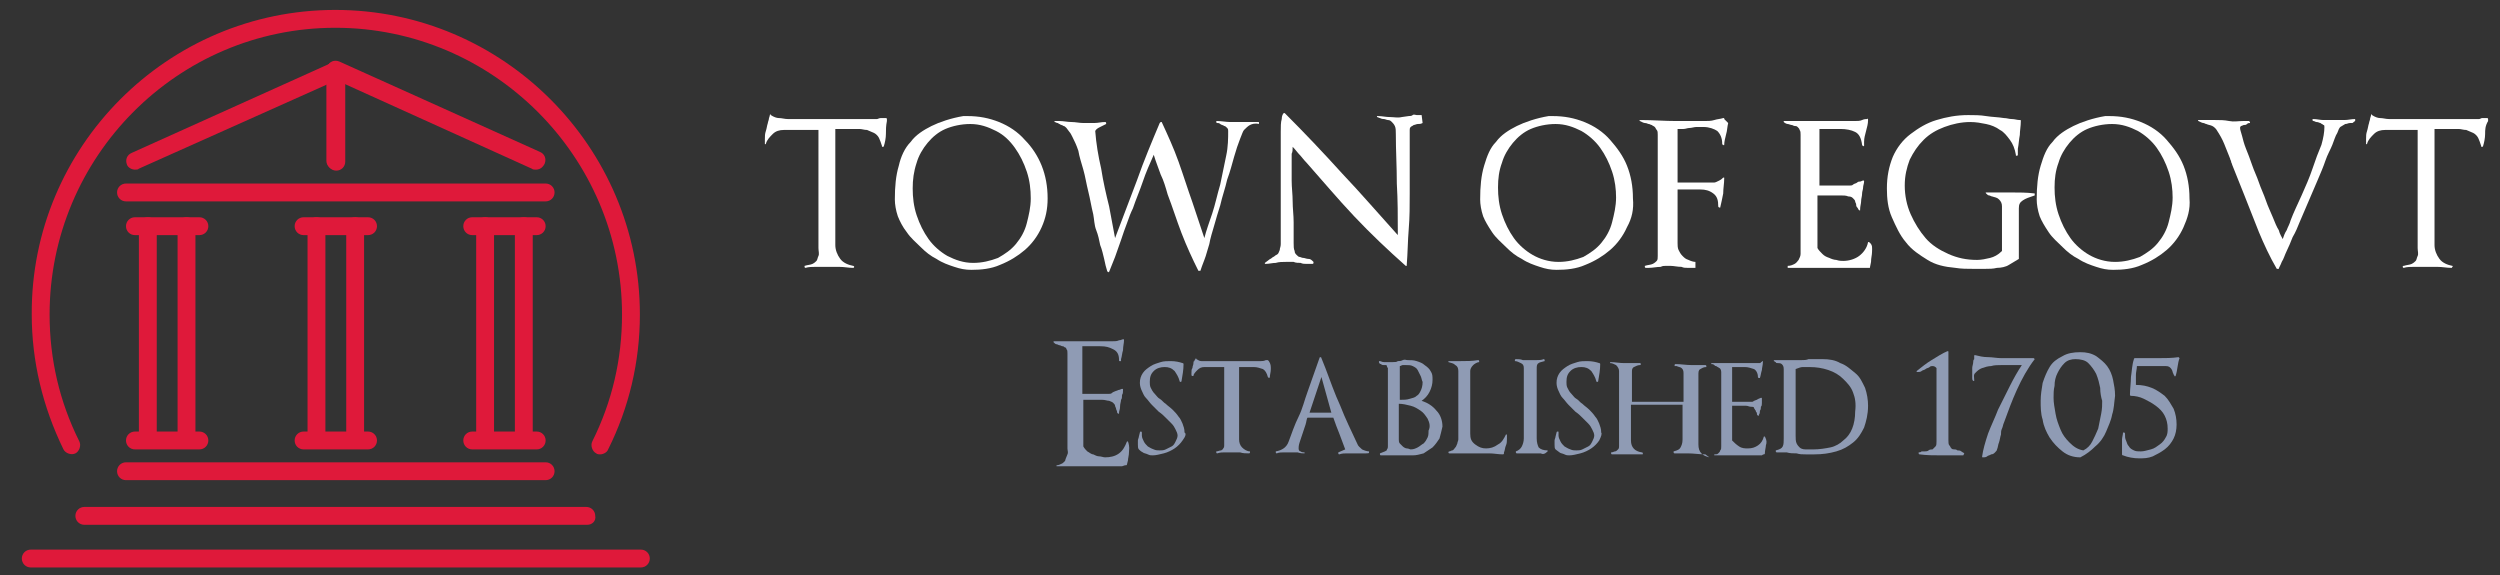 <?xml version="1.0" encoding="utf-8"?>
<!-- Generator: Adobe Illustrator 22.1.0, SVG Export Plug-In . SVG Version: 6.00 Build 0)  -->
<svg version="1.1" id="Layer_1" xmlns="http://www.w3.org/2000/svg" xmlns:xlink="http://www.w3.org/1999/xlink" x="0px" y="0px"
	 viewBox="0 0 252 58" style="enable-background:new 0 0 252 58;" xml:space="preserve">
<rect x="0" y="0" width="252" height="58" fill="#333333" stroke="none"/>
<style type="text/css">
	.st0{fill:#DF193A;}
	.st1{fill:#FFFFFF;}
	.st2{fill:#8F9BB4;}
</style>
<g>
	<g>
		<g>
			<path class="st0" d="M55,20.3H12.7c-0.5,0-0.9-0.4-0.9-0.9c0-0.5,0.4-0.9,0.9-0.9H55c0.5,0,0.9,0.4,0.9,0.9
				C55.9,19.9,55.5,20.3,55,20.3z"/>
			<path class="st0" d="M55,48.4H12.7c-0.5,0-0.9-0.4-0.9-0.9c0-0.5,0.4-0.9,0.9-0.9H55c0.5,0,0.9,0.4,0.9,0.9
				C55.9,48,55.5,48.4,55,48.4z"/>
			<g>
				<path class="st0" d="M13.6,17.1c-0.3,0-0.7-0.2-0.8-0.5c-0.2-0.5,0-1,0.5-1.2l20.2-9.1c0.3-0.1,0.6-0.1,0.9,0.1
					c0.3,0.2,0.4,0.5,0.4,0.8v9.1c0,0.5-0.4,0.9-0.9,0.9c-0.5,0-0.9-0.4-0.9-0.9V8.5L14,17C13.9,17.1,13.8,17.1,13.6,17.1z"/>
				<path class="st0" d="M54,17.1c-0.1,0-0.3,0-0.4-0.1L33.5,7.9C33,7.7,32.8,7.2,33,6.7c0.2-0.5,0.7-0.7,1.2-0.5l20.2,9.1
					c0.5,0.2,0.7,0.7,0.5,1.2C54.7,16.9,54.4,17.1,54,17.1z"/>
				<path class="st0" d="M33.8,17.1c-0.5,0-0.9-0.4-0.9-0.9V7.1c0-0.5,0.4-0.9,0.9-0.9c0.5,0,0.9,0.4,0.9,0.9v9.1
					C34.7,16.7,34.3,17.1,33.8,17.1z"/>
			</g>
		</g>
		<g>
			<g>
				<path class="st0" d="M20.1,23.7h-6.5c-0.5,0-0.9-0.4-0.9-0.9c0-0.5,0.4-0.9,0.9-0.9h6.5c0.5,0,0.9,0.4,0.9,0.9
					C21,23.3,20.6,23.7,20.1,23.7z"/>
				<path class="st0" d="M20.1,45.3h-6.5c-0.5,0-0.9-0.4-0.9-0.9c0-0.5,0.4-0.9,0.9-0.9h6.5c0.5,0,0.9,0.4,0.9,0.9
					C21,44.9,20.6,45.3,20.1,45.3z"/>
				<g>
					<path class="st0" d="M14.9,44.5c-0.5,0-0.9-0.4-0.9-0.9V22.8c0-0.5,0.4-0.9,0.9-0.9c0.5,0,0.9,0.4,0.9,0.9v20.7
						C15.8,44.1,15.4,44.5,14.9,44.5z"/>
					<path class="st0" d="M18.8,44.5c-0.5,0-0.9-0.4-0.9-0.9V22.8c0-0.5,0.4-0.9,0.9-0.9c0.5,0,0.9,0.4,0.9,0.9v20.7
						C19.7,44.1,19.3,44.5,18.8,44.5z"/>
				</g>
			</g>
			<g>
				<path class="st0" d="M37.1,23.7h-6.5c-0.5,0-0.9-0.4-0.9-0.9c0-0.5,0.4-0.9,0.9-0.9h6.5c0.5,0,0.9,0.4,0.9,0.9
					C38,23.3,37.6,23.7,37.1,23.7z"/>
				<path class="st0" d="M37.1,45.3h-6.5c-0.5,0-0.9-0.4-0.9-0.9c0-0.5,0.4-0.9,0.9-0.9h6.5c0.5,0,0.9,0.4,0.9,0.9
					C38,44.9,37.6,45.3,37.1,45.3z"/>
				<g>
					<path class="st0" d="M31.9,44.5c-0.5,0-0.9-0.4-0.9-0.9V22.8c0-0.5,0.4-0.9,0.9-0.9c0.5,0,0.9,0.4,0.9,0.9v20.7
						C32.8,44.1,32.4,44.5,31.9,44.5z"/>
					<path class="st0" d="M35.8,44.5c-0.5,0-0.9-0.4-0.9-0.9V22.8c0-0.5,0.4-0.9,0.9-0.9c0.5,0,0.9,0.4,0.9,0.9v20.7
						C36.7,44.1,36.3,44.5,35.8,44.5z"/>
				</g>
			</g>
			<g>
				<path class="st0" d="M54.1,23.7h-6.5c-0.5,0-0.9-0.4-0.9-0.9c0-0.5,0.4-0.9,0.9-0.9h6.5c0.5,0,0.9,0.4,0.9,0.9
					C55,23.3,54.6,23.7,54.1,23.7z"/>
				<path class="st0" d="M54.1,45.3h-6.5c-0.5,0-0.9-0.4-0.9-0.9c0-0.5,0.4-0.9,0.9-0.9h6.5c0.5,0,0.9,0.4,0.9,0.9
					C55,44.9,54.6,45.3,54.1,45.3z"/>
				<g>
					<path class="st0" d="M48.9,44.5c-0.5,0-0.9-0.4-0.9-0.9V22.8c0-0.5,0.4-0.9,0.9-0.9c0.5,0,0.9,0.4,0.9,0.9v20.7
						C49.8,44.1,49.4,44.5,48.9,44.5z"/>
					<path class="st0" d="M52.8,44.5c-0.5,0-0.9-0.4-0.9-0.9V22.8c0-0.5,0.4-0.9,0.9-0.9c0.5,0,0.9,0.4,0.9,0.9v20.7
						C53.7,44.1,53.3,44.5,52.8,44.5z"/>
				</g>
			</g>
		</g>
		<path class="st0" d="M59.2,52.9H8.5c-0.5,0-0.9-0.4-0.9-0.9c0-0.5,0.4-0.9,0.9-0.9h50.6c0.5,0,0.9,0.4,0.9,0.9
			C60.1,52.5,59.7,52.9,59.2,52.9z"/>
		<path class="st0" d="M64.6,57.2H3.1c-0.5,0-0.9-0.4-0.9-0.9c0-0.5,0.4-0.9,0.9-0.9h61.5c0.5,0,0.9,0.4,0.9,0.9
			C65.5,56.8,65.1,57.2,64.6,57.2z"/>
	</g>
	<path class="st0" d="M60.5,45.8c-0.1,0-0.3,0-0.4-0.1c-0.4-0.2-0.6-0.8-0.4-1.2c2-4,3-8.3,3-12.8c0-15.9-13-28.9-28.9-28.9
		C17.9,2.8,5,15.8,5,31.7c0,4.5,1,8.8,3,12.8c0.2,0.4,0,1-0.4,1.2c-0.4,0.2-1,0-1.2-0.4c-2.1-4.3-3.2-8.9-3.2-13.6
		C3.1,14.8,16.9,1,33.8,1c16.9,0,30.7,13.8,30.7,30.7c0,4.8-1.1,9.4-3.2,13.6C61.2,45.6,60.8,45.8,60.5,45.8z"/>
</g>
<g>
	<path class="st1" d="M89.3,13.5c0,0.4-0.1,0.9-0.2,1.2c0,0,0,0.1-0.1,0.1s-0.1,0-0.1-0.1c-0.1-0.3-0.2-0.6-0.3-0.8
		c-0.1-0.2-0.3-0.4-0.5-0.5c-0.2-0.1-0.5-0.2-0.7-0.3c-0.3,0-0.5-0.1-0.8-0.1h-2.4v11.7c0,0.5,0.2,1,0.5,1.4
		c0.3,0.4,0.8,0.6,1.3,0.7c0,0,0.1,0,0.1,0.1c0,0,0,0.1-0.1,0.1c-0.5,0-0.9-0.1-1.4-0.1c-0.5,0-1,0-1.4,0c-0.3,0-0.7,0-1,0
		c-0.3,0-0.7,0-1,0.1c0,0-0.1,0-0.1-0.1c0,0,0-0.1,0-0.1c0.3-0.1,0.6-0.1,0.8-0.2s0.3-0.2,0.4-0.3c0.1-0.1,0.1-0.3,0.2-0.5
		s0-0.5,0-0.8V13.1H79c-0.4,0-0.8,0.1-1.1,0.4c-0.3,0.3-0.6,0.6-0.7,1c0,0-0.1,0.1-0.1,0c0,0,0,0,0-0.1c0-0.1,0-0.3,0-0.4
		c0-0.3,0-0.5,0.1-0.8c0.1-0.3,0.1-0.5,0.2-0.8c0-0.1,0.1-0.3,0.1-0.4c0-0.1,0.1-0.3,0.1-0.4c0-0.1,0.1-0.1,0.1,0
		c0.3,0.2,0.6,0.3,0.8,0.3c0.3,0,0.6,0.1,0.9,0.1H88c0.1,0,0.2,0,0.4,0c0.1,0,0.2-0.1,0.4-0.1c0.1,0,0.1,0,0.2,0c0.1,0,0.2,0,0.3,0
		c0,0,0.1,0,0.1,0.1v0.2C89.3,12.7,89.3,13.1,89.3,13.5z"/>
	<path class="st1" d="M105,22.9c-0.4,0.9-1,1.7-1.7,2.3c-0.7,0.6-1.5,1.1-2.5,1.5c-0.9,0.4-1.9,0.5-2.9,0.5c-0.6,0-1.1-0.1-1.7-0.3
		s-1.2-0.4-1.8-0.8c-0.6-0.3-1.1-0.7-1.6-1.2c-0.5-0.5-1-0.9-1.4-1.5c-0.4-0.5-0.7-1.1-0.9-1.6c-0.2-0.6-0.3-1.2-0.3-1.7
		c0-1.3,0.1-2.4,0.4-3.4c0.2-0.9,0.6-1.8,1.2-2.4c0.5-0.7,1.3-1.2,2.1-1.6s2-0.8,3.2-1c0.1,0,0.1,0,0.2,0c0.1,0,0.1,0,0.2,0
		c1.2,0,2.2,0.2,3.2,0.6c1,0.4,1.9,1,2.6,1.8c0.7,0.7,1.3,1.6,1.7,2.6c0.4,1,0.6,2.1,0.6,3.3C105.6,21.1,105.4,22,105,22.9z
		 M103.5,17.3c-0.3-0.9-0.7-1.7-1.2-2.4s-1.1-1.3-1.9-1.7c-0.8-0.4-1.6-0.7-2.6-0.7c-0.9,0-1.8,0.2-2.5,0.5
		c-0.7,0.3-1.3,0.8-1.8,1.4c-0.5,0.6-0.9,1.3-1.1,2C92.1,17.3,92,18.1,92,19c0,0.9,0.1,1.8,0.4,2.7c0.3,0.9,0.7,1.7,1.2,2.4
		c0.5,0.7,1.2,1.3,1.9,1.7c0.8,0.4,1.6,0.7,2.6,0.7c0.9,0,1.7-0.2,2.5-0.5c0.7-0.4,1.3-0.8,1.8-1.4c0.5-0.6,0.9-1.3,1.1-2.1
		c0.2-0.8,0.4-1.6,0.4-2.5C103.9,19.1,103.8,18.2,103.5,17.3z"/>
	<path class="st1" d="M126,12.6c-0.2,0.1-0.4,0.3-0.6,0.5c-0.1,0.1-0.2,0.4-0.4,0.9s-0.4,1.1-0.6,1.8c-0.2,0.7-0.4,1.5-0.7,2.3
		c-0.2,0.9-0.5,1.7-0.7,2.6c-0.2,0.6-0.4,1.3-0.6,2c-0.2,0.7-0.4,1.3-0.5,1.9c-0.2,0.6-0.3,1.1-0.5,1.6c-0.2,0.5-0.3,0.8-0.4,1.1
		c0,0,0,0-0.1,0c0,0,0,0-0.1,0c-0.6-1.2-1.2-2.5-1.7-3.8c-0.5-1.3-0.9-2.6-1.4-3.9c-0.2-0.7-0.4-1.4-0.7-2c-0.2-0.6-0.5-1.3-0.7-2
		c-0.4,0.9-0.8,1.8-1.1,2.7c-0.3,0.9-0.7,1.8-1,2.7c-0.2,0.4-0.4,0.9-0.6,1.5c-0.2,0.5-0.4,1.1-0.6,1.7c-0.2,0.6-0.4,1.1-0.6,1.7
		c-0.2,0.5-0.4,1-0.6,1.5c0,0-0.1,0.1-0.1,0c0,0-0.1,0-0.1-0.1c-0.1-0.3-0.2-0.7-0.3-1.2c-0.1-0.4-0.2-0.9-0.4-1.4
		c-0.1-0.5-0.2-1-0.4-1.5s-0.2-1.1-0.3-1.6c-0.2-0.8-0.3-1.5-0.5-2.3c-0.2-0.8-0.3-1.5-0.5-2.2c-0.2-0.7-0.4-1.3-0.5-1.9
		c-0.2-0.6-0.4-1-0.6-1.4c-0.1-0.2-0.2-0.4-0.3-0.5c-0.1-0.1-0.2-0.3-0.3-0.4c-0.1-0.1-0.2-0.2-0.3-0.2c-0.1-0.1-0.3-0.1-0.4-0.2
		c-0.1,0-0.1-0.1-0.2-0.1s-0.2-0.1-0.3-0.1c0,0,0-0.1,0-0.1c0,0,0,0,0.1,0c0.1,0,0.1,0,0.2,0c0.1,0,0.1,0,0.2,0
		c0.4,0,0.8,0.1,1.2,0.1c0.4,0,0.8,0.1,1.2,0.1c0.4,0,0.7,0,1.1,0c0.4,0,0.7-0.1,1.1-0.1c0,0,0.1,0,0.1,0.1c0,0.1,0,0.1,0,0.1
		c-0.2,0.1-0.4,0.2-0.6,0.3c-0.2,0.1-0.4,0.2-0.5,0.4c0.1,1.3,0.3,2.5,0.6,3.8c0.2,1.3,0.5,2.6,0.8,3.8c0.1,0.5,0.2,1.1,0.3,1.6
		s0.2,1.1,0.3,1.6c0.7-1.9,1.5-3.9,2.2-5.8c0.7-2,1.5-3.9,2.3-5.8c0,0,0,0,0.1-0.1c0,0,0.1,0,0.1,0c0.6,1.3,1.2,2.6,1.7,4
		c0.5,1.4,0.9,2.7,1.4,4.1c0.2,0.6,0.4,1.2,0.6,1.8c0.2,0.6,0.4,1.2,0.6,1.8c0.2-0.8,0.5-1.6,0.8-2.5s0.5-1.9,0.8-2.9
		c0.2-1,0.4-1.9,0.6-2.9c0.2-0.9,0.2-1.8,0.2-2.5c0-0.1,0-0.2-0.1-0.3c-0.1-0.1-0.2-0.2-0.3-0.2c-0.1-0.1-0.3-0.1-0.4-0.2
		s-0.2-0.1-0.3-0.1c0,0-0.1,0-0.1-0.1c0-0.1,0-0.1,0.1-0.1c0.4,0,0.9,0.1,1.3,0.1c0.4,0,0.9,0,1.3,0c0.3,0,0.5,0,0.8,0s0.5,0,0.8,0
		v0.2C126.5,12.4,126.2,12.5,126,12.6z"/>
	<path class="st1" d="M143.4,12.4C143.3,12.4,143.3,12.4,143.4,12.4c-0.2,0.1-0.3,0.1-0.5,0.1c-0.1,0-0.3,0.1-0.4,0.1
		c-0.1,0.1-0.2,0.1-0.3,0.2c-0.1,0.1-0.1,0.2-0.1,0.3c0,0.5,0,1.1,0,1.6c0,0.5,0,1.1,0,1.6c0,0.5,0,1.1,0,1.6c0,0.5,0,1.1,0,1.6
		c0,1.2,0,2.4-0.1,3.6s-0.1,2.4-0.2,3.6c0,0,0,0.1,0,0.1s-0.1,0-0.1,0c-1.8-1.6-3.5-3.2-5.2-5s-3.2-3.6-4.8-5.4
		c-0.3-0.3-0.5-0.6-0.7-0.8c-0.2-0.2-0.4-0.5-0.7-0.8c0,0.3,0,0.5-0.1,0.7c0,0.2,0,0.5,0,0.7c0,0.7,0,1.4,0,2c0,0.7,0.1,1.4,0.1,2.1
		c0,0.7,0.1,1.4,0.1,2.1c0,0.7,0,1.4,0,2.1c0,0.3,0,0.6,0.1,0.8c0,0.2,0.1,0.3,0.2,0.4c0.1,0.1,0.2,0.2,0.3,0.2
		c0.1,0,0.2,0.1,0.4,0.1c0.1,0,0.3,0.1,0.5,0.1s0.3,0.1,0.5,0.3c0,0,0,0.1,0,0.1c0,0,0,0.1-0.1,0.1c-0.2,0-0.4,0-0.6,0
		c-0.2,0-0.4,0-0.6-0.1c-0.2,0-0.5,0-0.7-0.1c-0.2,0-0.5,0-0.8,0c-0.3,0-0.7,0-1,0.1c-0.3,0-0.7,0.1-1,0.1c0,0,0,0-0.1,0
		c0,0,0-0.1,0-0.1c0.1-0.1,0.3-0.2,0.4-0.3s0.2-0.1,0.3-0.2c0.1-0.1,0.2-0.1,0.3-0.2c0.1-0.1,0.2-0.1,0.3-0.2
		c0.1-0.1,0.1-0.2,0.2-0.4c0-0.2,0.1-0.3,0.1-0.6c0-0.1,0-0.3,0-0.6c0-0.3,0-0.6,0-0.9c0-0.7,0-1.6,0-2.7c0-1,0-2.1,0-3.2
		c0-0.7,0-1.4,0-2.1c0-0.7,0-1.3,0-1.8s0-1,0.1-1.3c0-0.3,0.1-0.5,0.2-0.6c0.1,0,0.1,0,0.1,0c2,2,3.9,4,5.8,6.1
		c1.9,2,3.7,4.1,5.6,6.2v-0.2c0-1.7,0-3.3-0.1-5c0-1.7-0.1-3.3-0.1-5c0-0.3,0-0.6-0.1-0.8c-0.1-0.2-0.2-0.3-0.3-0.4
		s-0.2-0.2-0.4-0.2c-0.1,0-0.3-0.1-0.4-0.1c-0.1,0-0.2,0-0.4-0.1c-0.1,0-0.2-0.1-0.3-0.1c0,0,0-0.1,0-0.1c0,0,0.1,0,0.1,0
		c0.4,0,0.8,0.1,1.2,0.1c0.4,0,0.8,0.1,1.2,0l0.7-0.1c0.1,0,0.3,0,0.4-0.1s0.3,0,0.4,0c0.1,0,0.2,0,0.3,0c0.1,0,0.2,0,0.2,0
		L143.4,12.4C143.4,12.4,143.4,12.4,143.4,12.4z"/>
	<path class="st1" d="M164,22.9c-0.4,0.9-1,1.7-1.7,2.3c-0.7,0.6-1.5,1.1-2.5,1.5c-0.9,0.4-1.9,0.5-2.9,0.5c-0.6,0-1.1-0.1-1.7-0.3
		s-1.2-0.4-1.8-0.8c-0.6-0.3-1.1-0.7-1.6-1.2c-0.5-0.5-1-0.9-1.4-1.5s-0.7-1.1-0.9-1.6c-0.2-0.6-0.3-1.2-0.3-1.7
		c0-1.3,0.1-2.4,0.4-3.4s0.6-1.8,1.2-2.4c0.5-0.7,1.3-1.2,2.1-1.6s2-0.8,3.2-1c0.1,0,0.1,0,0.2,0c0.1,0,0.1,0,0.2,0
		c1.2,0,2.2,0.2,3.2,0.6c1,0.4,1.9,1,2.6,1.8s1.3,1.6,1.7,2.6c0.4,1,0.6,2.1,0.6,3.3C164.7,21.1,164.5,22,164,22.9z M162.5,17.3
		c-0.3-0.9-0.7-1.7-1.2-2.4c-0.5-0.7-1.2-1.3-1.9-1.7c-0.8-0.4-1.6-0.7-2.6-0.7c-0.9,0-1.8,0.2-2.5,0.5c-0.7,0.3-1.3,0.8-1.8,1.4
		c-0.5,0.6-0.9,1.3-1.1,2c-0.3,0.8-0.4,1.6-0.4,2.5c0,0.9,0.1,1.8,0.4,2.7c0.3,0.9,0.7,1.7,1.2,2.4c0.5,0.7,1.2,1.3,1.9,1.7
		s1.6,0.7,2.6,0.7c0.9,0,1.7-0.2,2.5-0.5c0.7-0.4,1.3-0.8,1.8-1.4c0.5-0.6,0.9-1.3,1.1-2.1c0.2-0.8,0.4-1.6,0.4-2.5
		C162.9,19.1,162.8,18.2,162.5,17.3z"/>
	<path class="st1" d="M174.2,12.4c-0.1,0.4-0.1,0.8-0.2,1.1c-0.1,0.4-0.2,0.8-0.2,1.1c0,0,0,0.1-0.1,0c0,0-0.1,0-0.1-0.1
		c0-0.6-0.2-1-0.5-1.3c-0.3-0.2-0.8-0.4-1.4-0.4c-0.2,0-0.5,0-0.7,0c-0.2,0-0.5,0.1-0.7,0.1h0c-0.2,0-0.4,0.1-0.6,0.1
		c-0.2,0-0.4,0-0.6,0v5.4h3.7c0.1,0,0.3-0.1,0.5-0.2c0.2-0.1,0.3-0.2,0.4-0.3c0,0,0.1,0,0.1,0s0,0,0,0.1c0,0.5-0.1,1-0.1,1.5
		c-0.1,0.5-0.2,1-0.3,1.4c0,0,0,0.1-0.1,0c0,0-0.1,0-0.1-0.1c0-0.6-0.1-1-0.5-1.3s-0.8-0.4-1.3-0.4h-2.3v5.4c0,0.2,0,0.5,0.1,0.7
		c0.1,0.2,0.2,0.4,0.4,0.6c0.2,0.2,0.3,0.3,0.6,0.4c0.2,0.1,0.5,0.2,0.7,0.2V27h-0.2c-0.2,0-0.4,0-0.6,0c-0.2,0-0.4,0-0.6-0.1
		c-0.4,0-0.8-0.1-1.1-0.1c-0.2,0-0.4,0-0.5,0c-0.2,0-0.3,0-0.5,0.1c-0.4,0-0.8,0.1-1.2,0.1h-0.3c0,0-0.1,0-0.1-0.1c0,0,0-0.1,0-0.1
		c0.3-0.1,0.6-0.1,0.8-0.2c0.2-0.1,0.3-0.2,0.4-0.3c0.1-0.1,0.1-0.3,0.1-0.5c0-0.2,0-0.5,0-0.8V13.6c0-0.2,0-0.4-0.1-0.5
		s-0.1-0.2-0.2-0.3s-0.2-0.1-0.3-0.2c-0.1,0-0.2-0.1-0.3-0.1c-0.1,0-0.2-0.1-0.4-0.1c-0.1,0-0.3-0.1-0.5-0.2c0,0-0.1-0.1,0-0.1
		c0,0,0,0,0.1,0c1.2,0,2.4,0.1,3.6,0.1h1.4c0.1,0,0.2,0,0.3,0c0.1,0,0.2,0,0.3,0c0.1,0,0.3,0,0.4,0c0.1,0,0.3,0,0.4,0
		c0.3,0,0.7,0,1-0.1s0.6-0.1,0.9-0.2c0,0,0.1,0,0.1,0c0,0,0,0.1,0,0.1L174.2,12.4z"/>
	<path class="st1" d="M188.7,25.4c0,0.3-0.1,0.6-0.1,1v0l-0.1,0.5c0,0.1,0,0.1-0.1,0.1c0,0,0,0-0.1,0L188,27c-0.4,0-0.9,0-1.3,0
		s-0.9,0-1.3,0c-0.4,0-0.8,0-1.3,0s-0.8,0-1.3,0c-0.4,0-0.9,0-1.3,0s-0.9,0-1.3,0v-0.2c0.3,0,0.5-0.1,0.7-0.2
		c0.2-0.1,0.3-0.3,0.4-0.4c0.1-0.2,0.2-0.4,0.2-0.6c0-0.2,0-0.5,0-0.7V13.6c0-0.2,0-0.4-0.1-0.5c0-0.1-0.1-0.2-0.2-0.3
		c-0.1-0.1-0.2-0.1-0.3-0.1c-0.1,0-0.2-0.1-0.3-0.1c-0.1,0-0.3-0.1-0.4-0.1s-0.3-0.1-0.4-0.2c0,0,0-0.1,0-0.1c0,0,0,0,0.1,0h1.2
		c0.4,0,1,0,1.6,0c0.6,0,1.2,0,1.8,0c0.4,0,0.8,0,1.3,0c0.4,0,0.8,0,1.1,0c0.3,0,0.6,0,0.8-0.1s0.4-0.1,0.5-0.1
		c0.1-0.1,0.1,0,0.1,0.1c0,0.4-0.1,0.7-0.2,1.1c-0.1,0.4-0.2,0.7-0.2,1.1c0,0.1,0,0.1,0,0.2s0,0.1,0,0.2c0,0,0,0.1-0.1,0
		c0,0-0.1,0-0.1-0.1c-0.1-0.7-0.3-1.1-0.7-1.3c-0.4-0.2-0.9-0.3-1.5-0.3h-2.1v5.7h3.1c0.1,0,0.2,0,0.3-0.1c0.1-0.1,0.3-0.1,0.4-0.2
		c0.1-0.1,0.2-0.1,0.3-0.1c0.1,0,0.2-0.1,0.3-0.1c0.1,0,0.1,0,0.1,0.1c0,0.2-0.1,0.4-0.1,0.6c0,0.2-0.1,0.4-0.1,0.6
		c0,0.3-0.1,0.5-0.1,0.8c0,0.2-0.1,0.5-0.1,0.8c0,0,0,0.1,0,0.1c0,0-0.1,0-0.1,0c-0.1-0.1-0.1-0.2-0.2-0.3s-0.1-0.2-0.1-0.3
		c0-0.1-0.1-0.2-0.1-0.3s-0.1-0.2-0.2-0.3c-0.1-0.1-0.2-0.2-0.5-0.2c-0.2-0.1-0.5-0.1-0.8-0.1c-0.3,0-0.6,0-0.9,0
		c-0.3,0-0.5,0-0.6,0h-0.8V25c0.1,0.2,0.3,0.4,0.5,0.6s0.4,0.3,0.7,0.4c0.2,0.1,0.5,0.2,0.7,0.2c0.3,0.1,0.5,0.1,0.7,0.1
		c0.6,0,1.2-0.2,1.6-0.5s0.8-0.8,0.9-1.4l0.1,0C188.8,24.7,188.7,25,188.7,25.4z"/>
	<path class="st1" d="M203.9,20.2c-0.3,0.2-0.4,0.4-0.4,0.8V26c0,0,0,0,0,0.1c-0.3,0.2-0.7,0.4-1,0.6s-0.8,0.3-1.2,0.3
		c-0.4,0.1-0.8,0.1-1.2,0.1c-0.4,0-0.8,0-1.2,0c-0.6,0-1.2,0-1.8-0.1c-1.1-0.1-2-0.3-2.8-0.8s-1.6-1-2.2-1.8c-0.6-0.7-1-1.6-1.4-2.5
		s-0.5-1.9-0.5-2.9c0-1.2,0.2-2.2,0.6-3.2c0.4-0.9,1-1.7,1.8-2.3s1.6-1.1,2.6-1.4c1-0.3,2-0.5,3.2-0.5c0.6,0,1.2,0,1.8,0.1
		c0.6,0.1,1.2,0.1,1.8,0.2c0.3,0,0.5,0.1,0.8,0.1c0.3,0,0.5,0.1,0.8,0.1c0.1,0,0.1,0,0.1,0.1c0,0.5-0.1,1-0.1,1.4
		c-0.1,0.5-0.1,0.9-0.2,1.4c0,0.1,0,0.2,0,0.3c0,0.1,0,0.2,0,0.3c0,0,0,0.1-0.1,0.1s-0.1,0-0.1-0.1c-0.1-0.6-0.3-1.1-0.6-1.5
		c-0.3-0.4-0.6-0.8-1-1c-0.4-0.3-0.9-0.5-1.4-0.6c-0.5-0.1-1-0.2-1.6-0.2c-0.9,0-1.8,0.2-2.6,0.5c-0.8,0.3-1.5,0.7-2.1,1.3
		c-0.6,0.6-1,1.2-1.4,2c-0.3,0.8-0.5,1.6-0.5,2.6c0,1,0.2,2,0.6,2.9s0.9,1.7,1.5,2.4c0.6,0.7,1.4,1.2,2.3,1.6s1.8,0.6,2.9,0.6
		c0.4,0,0.9-0.1,1.3-0.2s0.8-0.3,1.2-0.7v-4.5c0-0.3-0.1-0.5-0.3-0.7s-0.4-0.2-0.7-0.3c-0.1,0-0.2-0.1-0.3-0.1
		c-0.1,0-0.2-0.1-0.3-0.2c0,0-0.1-0.1,0-0.1c0,0,0,0,0.1,0c0.8,0,1.6,0,2.4,0c0.8,0,1.6,0,2.4,0.1l0,0.2
		C204.5,19.9,204.2,20,203.9,20.2z"/>
	<path class="st1" d="M220.1,22.9c-0.4,0.9-1,1.7-1.7,2.3c-0.7,0.6-1.5,1.1-2.5,1.5c-0.9,0.4-1.9,0.5-2.9,0.5
		c-0.6,0-1.1-0.1-1.7-0.3s-1.2-0.4-1.8-0.8c-0.6-0.3-1.1-0.7-1.6-1.2c-0.5-0.5-1-0.9-1.4-1.5s-0.7-1.1-0.9-1.6
		c-0.2-0.6-0.3-1.2-0.3-1.7c0-1.3,0.1-2.4,0.4-3.4s0.6-1.8,1.2-2.4c0.5-0.7,1.3-1.2,2.1-1.6s2-0.8,3.2-1c0.1,0,0.1,0,0.2,0
		c0.1,0,0.1,0,0.2,0c1.2,0,2.2,0.2,3.2,0.6c1,0.4,1.9,1,2.6,1.8s1.3,1.6,1.7,2.6c0.4,1,0.6,2.1,0.6,3.3
		C220.8,21.1,220.5,22,220.1,22.9z M218.6,17.3c-0.3-0.9-0.7-1.7-1.2-2.4c-0.5-0.7-1.2-1.3-1.9-1.7c-0.8-0.4-1.6-0.7-2.6-0.7
		c-0.9,0-1.8,0.2-2.5,0.5c-0.7,0.3-1.3,0.8-1.8,1.4c-0.5,0.6-0.9,1.3-1.1,2c-0.3,0.8-0.4,1.6-0.4,2.5c0,0.9,0.1,1.8,0.4,2.7
		c0.3,0.9,0.7,1.7,1.2,2.4c0.5,0.7,1.2,1.3,1.9,1.7s1.6,0.7,2.6,0.7c0.9,0,1.7-0.2,2.5-0.5c0.7-0.4,1.3-0.8,1.8-1.4
		c0.5-0.6,0.9-1.3,1.1-2.1c0.2-0.8,0.4-1.6,0.4-2.5C219,19.1,218.9,18.2,218.6,17.3z"/>
	<path class="st1" d="M237.1,12.4c-0.1,0-0.1,0-0.2,0c-0.2,0-0.3,0.1-0.5,0.1c-0.2,0.1-0.3,0.2-0.5,0.3c-0.1,0.1-0.2,0.3-0.3,0.6
		c-0.2,0.3-0.3,0.7-0.5,1.2c-0.2,0.5-0.5,1-0.7,1.6s-0.5,1.3-0.8,2s-0.6,1.4-0.9,2.1c-0.3,0.7-0.6,1.4-0.9,2.1
		c-0.2,0.5-0.4,1-0.7,1.5c-0.2,0.5-0.4,1-0.6,1.4c-0.2,0.4-0.3,0.8-0.5,1.1c-0.1,0.3-0.3,0.6-0.3,0.7c0,0,0,0-0.1,0s-0.1,0-0.1,0
		c-0.7-1.2-1.3-2.5-1.8-3.7c-0.5-1.3-1-2.5-1.5-3.8c-0.2-0.5-0.4-1-0.6-1.5c-0.2-0.5-0.4-1-0.6-1.5c0-0.1-0.1-0.2-0.1-0.3
		s-0.1-0.2-0.1-0.3c-0.2-0.5-0.4-1-0.6-1.5c-0.2-0.5-0.5-1-0.7-1.3c-0.1-0.2-0.3-0.4-0.5-0.5c-0.2-0.1-0.4-0.1-0.6-0.2
		c-0.1,0-0.2-0.1-0.3-0.1c-0.1,0-0.3-0.1-0.5-0.2c0,0-0.1-0.1,0-0.1c0,0,0,0,0.1,0c0.3,0,0.5,0,0.8,0c0.3,0,0.5,0,0.8,0
		c0.5,0,0.9,0,1.4,0.1s0.9,0,1.4,0h0.6c0,0,0,0,0.1,0.1c0,0,0,0.1,0,0.1c-0.1,0-0.2,0-0.3,0.1s-0.2,0.1-0.3,0.1s-0.2,0.1-0.3,0.1
		c-0.1,0.1-0.1,0.1-0.1,0.2c0,0.2,0.1,0.4,0.2,0.8s0.2,0.8,0.4,1.3c0.2,0.5,0.4,1,0.6,1.6c0.2,0.6,0.5,1.2,0.7,1.8
		c0.2,0.6,0.5,1.2,0.7,1.8c0.2,0.6,0.5,1.2,0.7,1.7c0.2,0.5,0.4,1,0.6,1.3c0.1,0.4,0.3,0.7,0.4,0.9c0.1-0.3,0.2-0.6,0.4-0.9
		c0.1-0.3,0.3-0.6,0.4-1c0.3-0.8,0.7-1.6,1.1-2.5c0.4-0.9,0.8-1.8,1.1-2.7c0.3-0.9,0.6-1.7,0.9-2.4c0.2-0.7,0.3-1.3,0.3-1.8
		c0-0.1,0-0.2-0.1-0.2c-0.1-0.1-0.2-0.1-0.3-0.2c-0.1,0-0.2-0.1-0.4-0.1c-0.1,0-0.2-0.1-0.3-0.1c0,0-0.1,0-0.1-0.1s0-0.1,0.1-0.1
		c0.3,0,0.7,0.1,1,0.1c0.3,0,0.7,0,1,0s0.7,0,1.1,0c0.4,0,0.7-0.1,1.1-0.1l0,0.2C237.2,12.3,237.2,12.4,237.1,12.4z"/>
	<path class="st1" d="M250.5,13.5c0,0.4-0.1,0.9-0.2,1.2c0,0,0,0.1-0.1,0.1s-0.1,0-0.1-0.1c-0.1-0.3-0.2-0.6-0.3-0.8
		c-0.1-0.2-0.3-0.4-0.5-0.5c-0.2-0.1-0.5-0.2-0.7-0.3c-0.3,0-0.5-0.1-0.8-0.1h-2.4v11.7c0,0.5,0.2,1,0.5,1.4
		c0.3,0.4,0.8,0.6,1.3,0.7c0,0,0.1,0,0,0.1s0,0.1-0.1,0.1c-0.5,0-0.9-0.1-1.4-0.1c-0.5,0-1,0-1.4,0c-0.3,0-0.7,0-1,0
		c-0.3,0-0.7,0-1,0.1c0,0-0.1,0-0.1-0.1s0-0.1,0.1-0.1c0.3-0.1,0.6-0.1,0.8-0.2c0.2-0.1,0.3-0.2,0.4-0.3c0.1-0.1,0.1-0.3,0.2-0.5
		s0-0.5,0-0.8V13.1h-3.3c-0.4,0-0.8,0.1-1.1,0.4c-0.3,0.3-0.6,0.6-0.7,1c0,0-0.1,0.1-0.1,0c0,0,0,0,0-0.1c0-0.1,0-0.3,0-0.4
		c0-0.3,0-0.5,0.1-0.8c0.1-0.3,0.1-0.5,0.2-0.8c0-0.1,0.1-0.3,0.1-0.4c0-0.1,0.1-0.3,0.1-0.4c0-0.1,0.1-0.1,0.1,0
		c0.3,0.2,0.6,0.3,0.8,0.3c0.3,0,0.6,0.1,0.9,0.1h8.7c0.1,0,0.2,0,0.4,0c0.1,0,0.2-0.1,0.3-0.1c0.1,0,0.1,0,0.2,0c0.1,0,0.2,0,0.3,0
		c0,0,0.1,0,0.1,0.1v0.2C250.5,12.7,250.5,13.1,250.5,13.5z"/>
</g>
<g>
	<path class="st2" d="M113.8,45.6c0,0.3-0.1,0.6-0.1,0.8v0l-0.1,0.4c0,0,0,0.1-0.1,0.1c0,0,0,0-0.1,0l-0.3,0.1c-0.4,0-0.7,0-1.1,0
		s-0.7,0-1.1,0c-0.4,0-0.7,0-1.1,0c-0.4,0-0.7,0-1.1,0s-0.7,0-1.1,0c-0.4,0-0.7,0-1.1,0v-0.1c0.2,0,0.4-0.1,0.6-0.2
		c0.1-0.1,0.3-0.2,0.3-0.4c0.1-0.2,0.1-0.3,0.2-0.5s0-0.4,0-0.6v-9.6c0-0.2,0-0.3-0.1-0.4c0-0.1-0.1-0.2-0.2-0.2
		c-0.1-0.1-0.1-0.1-0.2-0.1c-0.1,0-0.2-0.1-0.3-0.1c-0.1,0-0.2-0.1-0.3-0.1c-0.1,0-0.2-0.1-0.3-0.2c0,0,0,0,0-0.1c0,0,0,0,0.1,0h1
		c0.4,0,0.8,0,1.3,0c0.5,0,1,0,1.5,0c0.4,0,0.7,0,1.1,0s0.7,0,0.9,0c0.3,0,0.5,0,0.7-0.1c0.2,0,0.3-0.1,0.4-0.1c0.1,0,0.1,0,0.1,0.1
		c0,0.3-0.1,0.6-0.1,1c-0.1,0.3-0.1,0.6-0.2,0.9c0,0.1,0,0.1,0,0.1c0,0,0,0.1,0,0.1c0,0,0,0-0.1,0s-0.1,0-0.1-0.1
		c0-0.6-0.2-0.9-0.6-1.1s-0.7-0.3-1.3-0.3h-1.8v4.8h2.7c0.1,0,0.2,0,0.3-0.1c0.1-0.1,0.2-0.1,0.4-0.2c0.1,0,0.2-0.1,0.3-0.1
		c0.1,0,0.2-0.1,0.3-0.1c0.1,0,0.1,0,0.1,0.1c0,0.2,0,0.4-0.1,0.5c0,0.2,0,0.4-0.1,0.5c0,0.2-0.1,0.4-0.1,0.7s-0.1,0.4-0.1,0.6
		c0,0,0,0.1,0,0.1c0,0-0.1,0-0.1,0c-0.1-0.1-0.1-0.1-0.1-0.2s-0.1-0.2-0.1-0.3c0-0.1-0.1-0.2-0.1-0.3c0-0.1-0.1-0.2-0.2-0.3
		c-0.1-0.1-0.2-0.1-0.4-0.2c-0.2,0-0.4-0.1-0.7-0.1c-0.2,0-0.5,0-0.7,0c-0.2,0-0.4,0-0.5,0h-0.7v4.7c0.1,0.2,0.3,0.4,0.4,0.5
		c0.2,0.1,0.4,0.3,0.6,0.3c0.2,0.1,0.4,0.2,0.6,0.2c0.2,0,0.4,0.1,0.6,0.1c0.5,0,1-0.1,1.4-0.4s0.6-0.7,0.8-1.2l0.1,0
		C113.9,45.1,113.8,45.3,113.8,45.6z"/>
	<path class="st2" d="M119.2,44.4c-0.2,0.3-0.5,0.6-0.8,0.8c-0.3,0.2-0.7,0.4-1.1,0.5c-0.4,0.1-0.8,0.2-1.1,0.2
		c-0.2,0-0.3,0-0.5-0.1s-0.4-0.1-0.5-0.2c-0.2-0.1-0.3-0.2-0.4-0.3c-0.1-0.1-0.1-0.3-0.1-0.5c0-0.1,0-0.3,0-0.4s0.1-0.3,0.1-0.4
		l0.1-0.4c0,0,0-0.1,0.1-0.1c0,0,0.1,0,0.1,0.1v0.3c0,0.2,0.1,0.4,0.2,0.6s0.2,0.3,0.4,0.5c0.2,0.1,0.3,0.2,0.6,0.3
		c0.2,0.1,0.4,0.1,0.6,0.1c0.2,0,0.4,0,0.6-0.1c0.2-0.1,0.4-0.2,0.6-0.3c0.2-0.1,0.3-0.3,0.4-0.5c0.1-0.2,0.2-0.4,0.2-0.6
		c0-0.2-0.1-0.4-0.2-0.6c-0.1-0.2-0.2-0.4-0.4-0.6c-0.2-0.2-0.4-0.4-0.6-0.6c-0.2-0.2-0.4-0.4-0.7-0.6c-0.2-0.2-0.5-0.5-0.7-0.7
		s-0.4-0.5-0.6-0.7c-0.2-0.2-0.3-0.5-0.4-0.7c-0.1-0.2-0.2-0.5-0.2-0.8c0-0.4,0.1-0.7,0.3-1c0.2-0.3,0.5-0.5,0.8-0.7
		c0.3-0.2,0.7-0.3,1-0.4s0.7-0.1,1-0.1c0.5,0,0.9,0.1,1.2,0.2c0,0,0.1,0,0.1,0.1c0,0.6-0.1,1.1-0.2,1.7c0,0,0,0.1-0.1,0.1
		c0,0-0.1,0-0.1-0.1c-0.1-0.4-0.3-0.7-0.5-1c-0.3-0.3-0.6-0.4-1-0.4c-0.4,0-0.8,0.1-1.1,0.4c-0.3,0.3-0.4,0.6-0.4,1.1
		c0,0.2,0,0.4,0.1,0.6c0.1,0.2,0.2,0.4,0.4,0.6c0.2,0.2,0.3,0.4,0.5,0.5s0.4,0.4,0.6,0.5c0.2,0.2,0.5,0.4,0.7,0.6
		c0.2,0.2,0.4,0.4,0.6,0.7c0.2,0.2,0.3,0.5,0.4,0.7c0.1,0.3,0.2,0.5,0.2,0.9C119.6,43.7,119.5,44,119.2,44.4z"/>
	<path class="st2" d="M128.1,37.2c0,0.3-0.1,0.6-0.1,0.8c0,0,0,0.1-0.1,0.1c0,0,0,0-0.1-0.1c-0.1-0.4-0.3-0.7-0.5-0.8
		c-0.3-0.1-0.6-0.2-0.9-0.2h-1.5v7.3c0,0.3,0.1,0.6,0.3,0.8c0.2,0.2,0.5,0.4,0.8,0.4c0,0,0,0,0,0.1c0,0,0,0.1-0.1,0.1
		c-0.3,0-0.6,0-0.9-0.1c-0.3,0-0.6,0-0.9,0c-0.2,0-0.4,0-0.7,0c-0.2,0-0.4,0-0.7,0.1c0,0-0.1,0-0.1-0.1c0,0,0-0.1,0-0.1
		c0.2,0,0.3-0.1,0.5-0.1c0.1-0.1,0.2-0.1,0.2-0.2c0.1-0.1,0.1-0.2,0.1-0.3c0-0.1,0-0.3,0-0.5v-7.4h-2c-0.3,0-0.5,0.1-0.7,0.3
		c-0.2,0.2-0.4,0.4-0.4,0.6c0,0,0,0-0.1,0c0,0-0.1,0-0.1-0.1l0-0.2c0-0.2,0-0.4,0.1-0.5c0-0.2,0.1-0.3,0.1-0.5c0-0.1,0-0.2,0.1-0.2
		c0-0.1,0-0.1,0.1-0.2c0-0.1,0.1-0.1,0.1,0c0.2,0.1,0.3,0.2,0.5,0.2s0.4,0,0.6,0h5.4c0.1,0,0.3,0,0.5-0.1c0,0,0.1,0,0.1,0
		s0.1,0,0.1,0l0.1,0.1C128.1,36.7,128.1,36.9,128.1,37.2z"/>
	<path class="st2" d="M137.7,45.7c-0.1,0-0.3,0-0.5,0c-0.1,0-0.2,0-0.3,0c-0.1,0-0.2,0-0.3,0c-0.3,0-0.5,0-0.8,0
		c-0.3,0-0.5,0-0.8,0.1c0,0-0.1,0-0.1-0.1c0,0,0-0.1,0-0.1l0.7-0.3c-0.2-0.5-0.4-1.1-0.6-1.6c-0.2-0.5-0.4-1-0.6-1.6h-2.6
		c-0.1,0.1-0.1,0.4-0.2,0.7c-0.1,0.3-0.2,0.6-0.3,0.9s-0.2,0.6-0.3,0.9c-0.1,0.3-0.1,0.5-0.1,0.6c0,0.2,0.1,0.3,0.2,0.3
		c0.1,0.1,0.3,0.1,0.4,0.1v0.1c-0.2,0-0.4,0-0.7-0.1c-0.2,0-0.5,0-0.7,0c-0.2,0-0.5,0-0.7,0c-0.2,0-0.5,0-0.7,0.1c0,0-0.1,0-0.1-0.1
		s0-0.1,0-0.1c0.6-0.1,1.1-0.4,1.3-1v0c0.3-0.8,0.6-1.7,1-2.5s0.6-1.7,0.9-2.5c0.2-0.6,0.4-1.1,0.6-1.7c0.2-0.6,0.4-1.1,0.6-1.7
		c0,0,0-0.1,0.1-0.1c0,0,0.1,0,0.1,0.1c0.1,0.2,0.1,0.3,0.2,0.5c0.1,0.2,0.1,0.3,0.2,0.5c0.5,1.3,0.9,2.5,1.5,3.8
		c0.5,1.3,1.1,2.5,1.7,3.8c0.1,0.3,0.3,0.4,0.5,0.6c0.2,0.1,0.5,0.2,0.7,0.2v0.1C138,45.7,137.9,45.7,137.7,45.7z M133.2,38
		c-0.2,0.6-0.4,1.2-0.6,1.8c-0.2,0.6-0.4,1.2-0.6,1.8h2.2L133.2,38z"/>
	<path class="st2" d="M145.1,44.2c-0.2,0.3-0.4,0.6-0.7,0.9c-0.3,0.2-0.6,0.4-0.9,0.6c-0.4,0.1-0.7,0.2-1.1,0.2c-0.3,0-0.5,0-0.8,0
		c-0.3,0-0.5,0-0.8,0s-0.5,0-0.8,0c-0.3,0-0.5,0-0.8,0c0,0-0.1,0-0.1-0.1c0,0,0-0.1,0-0.1c0.2-0.1,0.3-0.1,0.5-0.2s0.2-0.1,0.2-0.2
		c0.1-0.1,0.1-0.2,0.1-0.3c0-0.1,0-0.3,0-0.5v-7.1c0-0.1,0-0.3,0-0.3s-0.1-0.1-0.1-0.2s-0.1-0.1-0.1-0.1c-0.1,0-0.1,0-0.2,0
		c-0.1,0-0.2,0-0.3-0.1c-0.1,0-0.2-0.1-0.2-0.2c0,0,0,0,0-0.1c0,0,0,0,0.1,0c0.1,0,0.2,0.1,0.4,0.1c0.1,0,0.2,0,0.4,0
		c0.2,0,0.3,0,0.5,0c0.2,0,0.4,0,0.5-0.1c0.2,0,0.3,0,0.5-0.1s0.3,0,0.5,0c0.3,0,0.6,0,0.9,0.1s0.6,0.2,0.8,0.4
		c0.3,0.2,0.5,0.4,0.6,0.6c0.2,0.3,0.2,0.5,0.2,0.9c0,0.4-0.1,0.8-0.3,1.2c-0.2,0.4-0.5,0.7-0.8,0.9c0.6,0.2,1.1,0.5,1.5,1
		c0.4,0.4,0.6,1,0.6,1.6C145.3,43.5,145.2,43.8,145.1,44.2z M143.9,42.2c-0.2-0.3-0.4-0.6-0.7-0.8c-0.3-0.2-0.6-0.4-1-0.5
		c-0.4-0.1-0.8-0.2-1.2-0.2v3.6c0,0.1,0,0.3,0.1,0.4c0.1,0.1,0.2,0.2,0.3,0.3c0.1,0.1,0.3,0.2,0.4,0.2c0.2,0,0.3,0.1,0.4,0.1
		c0.3,0,0.5-0.1,0.7-0.2c0.2-0.1,0.4-0.3,0.6-0.4c0.2-0.2,0.3-0.4,0.4-0.6s0.1-0.5,0.1-0.7C144.2,43,144.1,42.6,143.9,42.2z
		 M143.2,37.9c-0.1-0.2-0.2-0.4-0.3-0.6c-0.1-0.2-0.3-0.3-0.5-0.4c-0.2-0.1-0.4-0.1-0.7-0.1c-0.1,0-0.2,0-0.3,0s-0.2,0.1-0.3,0.1
		v3.4h0.1c0.3,0,0.6,0,0.9-0.1s0.5-0.1,0.7-0.3c0.2-0.1,0.3-0.3,0.4-0.5c0.1-0.2,0.2-0.5,0.2-0.9C143.3,38.3,143.3,38.1,143.2,37.9z
		"/>
	<path class="st2" d="M151.9,44.1c0,0,0,0.1,0,0.1c0,0.2,0,0.5-0.1,0.7s-0.1,0.5-0.2,0.7c0,0,0,0,0,0.1c0,0,0,0.1-0.1,0.1
		c-0.5,0-0.9-0.1-1.4-0.1c-0.4,0-0.9,0-1.4,0c-0.4,0-0.7,0-1.1,0c-0.4,0-0.7,0-1.1,0c-0.1,0-0.1,0-0.2,0c-0.1,0-0.1,0-0.2,0
		c0,0-0.1,0-0.1-0.1c0,0,0-0.1,0.1-0.1c0.1,0,0.2-0.1,0.3-0.1s0.2-0.2,0.3-0.3c0.1-0.1,0.1-0.2,0.2-0.4c0-0.1,0.1-0.3,0.1-0.4v-6.9
		c0-0.3-0.1-0.5-0.3-0.6c-0.2-0.2-0.4-0.2-0.7-0.3v-0.1c0.2,0,0.4,0,0.6,0s0.4,0,0.6,0c0.6,0,1.2,0,1.8-0.1c0,0,0.1,0,0.1,0.1
		c0,0,0,0.1,0,0.1c-0.2,0-0.5,0.2-0.6,0.3c-0.2,0.2-0.3,0.4-0.3,0.6v6.3c0,0.5,0.1,0.8,0.5,1.1s0.7,0.4,1.1,0.4
		c0.4,0,0.8-0.1,1.2-0.4c0.4-0.2,0.6-0.6,0.8-1l0.1,0C151.9,44,151.9,44.1,151.9,44.1z"/>
	<path class="st2" d="M155.3,45.7c-0.2,0-0.4,0-0.6,0c-0.3,0-0.6,0-0.9,0s-0.6,0-0.9,0c0,0-0.1,0-0.1-0.1c0,0,0-0.1,0-0.1
		c0.3-0.1,0.5-0.3,0.6-0.5c0.1-0.2,0.2-0.5,0.2-0.8v-7.1c0-0.3-0.1-0.4-0.3-0.5c-0.2-0.1-0.4-0.2-0.6-0.2c0,0,0,0,0-0.1
		c0,0,0-0.1,0.1-0.1c0.2,0,0.5,0,0.7,0.1c0.2,0,0.5,0,0.7,0c0.2,0,0.5,0,0.7,0c0.2,0,0.5,0,0.7-0.1c0,0,0.1,0,0.1,0.1
		c0,0,0,0.1,0,0.1c-0.3,0.1-0.5,0.1-0.6,0.2c-0.2,0.1-0.2,0.3-0.2,0.6v7c0,0.4,0.1,0.7,0.2,0.9c0.2,0.2,0.5,0.3,0.9,0.3v0.1
		C155.7,45.8,155.5,45.8,155.3,45.7z"/>
	<path class="st2" d="M161.2,44.4c-0.2,0.3-0.5,0.6-0.8,0.8c-0.3,0.2-0.7,0.4-1.1,0.5c-0.4,0.1-0.8,0.2-1.1,0.2
		c-0.2,0-0.3,0-0.5-0.1s-0.4-0.1-0.5-0.2s-0.3-0.2-0.4-0.3c-0.1-0.1-0.1-0.3-0.1-0.5c0-0.1,0-0.3,0-0.4c0-0.1,0.1-0.3,0.1-0.4
		l0.1-0.4c0,0,0-0.1,0.1-0.1s0.1,0,0.1,0.1v0.3c0,0.2,0.1,0.4,0.2,0.6s0.2,0.3,0.4,0.5c0.2,0.1,0.3,0.2,0.6,0.3
		c0.2,0.1,0.4,0.1,0.6,0.1c0.2,0,0.4,0,0.6-0.1c0.2-0.1,0.4-0.2,0.6-0.3c0.2-0.1,0.3-0.3,0.4-0.5c0.1-0.2,0.2-0.4,0.2-0.6
		c0-0.2-0.1-0.4-0.2-0.6c-0.1-0.2-0.2-0.4-0.4-0.6c-0.2-0.2-0.4-0.4-0.6-0.6c-0.2-0.2-0.4-0.4-0.7-0.6c-0.2-0.2-0.5-0.5-0.7-0.7
		s-0.4-0.5-0.6-0.7c-0.2-0.2-0.3-0.5-0.4-0.7c-0.1-0.2-0.2-0.5-0.2-0.8c0-0.4,0.1-0.7,0.3-1c0.2-0.3,0.5-0.5,0.8-0.7
		c0.3-0.2,0.7-0.3,1-0.4s0.7-0.1,1-0.1c0.5,0,0.9,0.1,1.2,0.2c0,0,0.1,0,0.1,0.1c0,0.6-0.1,1.1-0.2,1.7c0,0,0,0.1-0.1,0.1
		c0,0-0.1,0-0.1-0.1c-0.1-0.4-0.3-0.7-0.5-1c-0.3-0.3-0.6-0.4-1-0.4c-0.4,0-0.8,0.1-1.1,0.4c-0.3,0.3-0.4,0.6-0.4,1.1
		c0,0.2,0,0.4,0.1,0.6c0.1,0.2,0.2,0.4,0.4,0.6c0.2,0.2,0.3,0.4,0.5,0.5s0.4,0.4,0.6,0.5c0.2,0.2,0.5,0.4,0.7,0.6
		c0.2,0.2,0.4,0.4,0.6,0.7c0.2,0.2,0.3,0.5,0.4,0.7c0.1,0.3,0.2,0.5,0.2,0.9C161.5,43.7,161.4,44,161.2,44.4z"/>
	<path class="st2" d="M171.9,45.8c-0.6,0-1.2-0.1-1.8-0.1c-0.2,0-0.4,0-0.6,0c-0.2,0-0.4,0-0.7,0c0,0-0.1,0-0.1-0.1c0,0,0-0.1,0-0.1
		c0.4-0.1,0.6-0.2,0.7-0.4c0.1-0.2,0.2-0.4,0.2-0.8v-3.5h-5.2v3.6c0,0.7,0.4,1.1,1.1,1.2c0,0,0.1,0,0.1,0.1s0,0.1-0.1,0.1
		c-0.2,0-0.4,0-0.5,0c-0.2,0-0.3,0-0.5,0c-0.1,0-0.3,0-0.4,0s-0.3,0-0.4,0c-0.1,0-0.3,0-0.4,0c-0.1,0-0.3,0-0.4,0c0,0-0.1,0-0.2,0
		s-0.1,0-0.2,0c0,0-0.1,0-0.1-0.1c0,0,0-0.1,0-0.1c0.2,0,0.3-0.1,0.4-0.1c0.1,0,0.2-0.1,0.3-0.2c0.1-0.1,0.1-0.2,0.1-0.3
		c0-0.1,0-0.3,0-0.4v-7.2c0-0.2-0.1-0.4-0.3-0.6c-0.2-0.1-0.4-0.2-0.6-0.2v-0.1c0.5,0,0.9,0.1,1.4,0.1c0.2,0,0.4,0,0.6,0
		c0.2,0,0.4,0,0.6,0h0.4c0,0,0.1,0,0.1,0.1c0,0,0,0.1-0.1,0.1c-0.2,0-0.4,0.1-0.6,0.2c-0.2,0.1-0.2,0.3-0.2,0.5v3h5.2v-2.9
		c0-0.3-0.1-0.4-0.2-0.5c-0.1-0.1-0.3-0.1-0.5-0.2c0,0-0.1,0-0.1,0c0,0-0.1,0-0.1,0c0,0,0,0,0-0.1c0,0,0-0.1,0.1-0.1
		c0.5,0,1.1,0.1,1.6,0.1c0.2,0,0.5,0,0.7,0c0.2,0,0.5,0,0.7,0c0,0,0.1,0,0.1,0.1c0,0,0,0.1,0,0.1c-0.3,0-0.4,0.1-0.6,0.2
		s-0.2,0.3-0.2,0.6v7c0,0.4,0.1,0.7,0.3,0.9c0.2,0.2,0.4,0.3,0.8,0.4L171.9,45.8z"/>
	<path class="st2" d="M178,44.9c0,0.2-0.1,0.5-0.1,0.8c0,0,0,0.1-0.1,0.1l0,0c-0.1,0-0.2,0.1-0.2,0.1c-0.3,0-0.5,0-0.8,0
		c-0.3,0-0.5,0-0.8,0c-0.2,0-0.4,0-0.7,0c-0.2,0-0.4,0-0.7,0c-0.3,0-0.6,0-0.9,0s-0.6,0-0.9,0v-0.1c0.2,0,0.3,0,0.4-0.1
		c0.1-0.1,0.2-0.2,0.2-0.3c0.1-0.1,0.1-0.2,0.1-0.4c0-0.1,0-0.3,0-0.4v-7.1c0-0.2-0.1-0.4-0.2-0.4c-0.1-0.1-0.2-0.1-0.3-0.2
		c-0.1,0-0.1,0-0.2-0.1s-0.2-0.1-0.3-0.1c0,0,0,0,0-0.1c0,0,0,0,0.1,0h4.8c0,0,0.1,0,0.1-0.1c0.1,0,0.1,0,0.1-0.1
		c0.1,0,0.1,0,0.1,0.1c0,0.3-0.1,0.6-0.1,0.8c-0.1,0.3-0.1,0.5-0.2,0.8c0,0,0,0-0.1,0c0,0-0.1,0-0.1-0.1c0-0.4-0.2-0.7-0.4-0.8
		c-0.3-0.1-0.6-0.2-0.9-0.2h-1.3v3.5h2c0.1,0,0.1,0,0.2-0.1c0.1,0,0.2-0.1,0.3-0.1c0.1-0.1,0.2-0.1,0.4-0.2c0.1,0,0.1,0,0.1,0.1
		c0,0.1,0,0.3,0,0.4c0,0.2,0,0.3-0.1,0.4c0,0.1,0,0.3-0.1,0.4c0,0.1,0,0.3-0.1,0.4c0,0,0,0.1,0,0.1c0,0-0.1,0-0.1,0
		c-0.1-0.1-0.1-0.1-0.1-0.2c0-0.1,0-0.1-0.1-0.2c0-0.1,0-0.1-0.1-0.2c0-0.1-0.1-0.1-0.1-0.2s-0.2-0.1-0.3-0.1
		c-0.2,0-0.3-0.1-0.5-0.1c-0.2,0-0.3,0-0.5,0s-0.3,0-0.4,0h-0.5v3.5c0.2,0.2,0.4,0.4,0.7,0.6s0.6,0.2,0.9,0.2c0.4,0,0.7-0.1,1-0.3
		c0.3-0.2,0.5-0.5,0.6-0.9l0.1,0C178.1,44.4,178.1,44.6,178,44.9z"/>
	<path class="st2" d="M187.9,43.1c-0.3,0.6-0.6,1.1-1.1,1.5s-1,0.7-1.7,0.9s-1.4,0.3-2.2,0.3c-0.3,0-0.6,0-0.9,0
		c-0.3,0-0.6,0-0.9-0.1c-0.3,0-0.7,0-1-0.1c-0.3,0-0.7,0-1,0c0,0-0.1,0-0.1-0.1s0-0.1,0-0.1c0.4-0.1,0.6-0.2,0.7-0.4
		c0.1-0.2,0.1-0.5,0.1-0.8v-7c0-0.3-0.1-0.4-0.2-0.5c-0.1-0.1-0.3-0.1-0.4-0.1c-0.1,0-0.2,0-0.2-0.1c-0.1,0-0.1-0.1-0.2-0.1
		c0-0.1,0-0.1,0.1-0.1c0.1,0,0.3,0,0.4,0s0.3,0,0.4,0c0.2,0,0.4,0,0.6,0c0.2,0,0.4,0,0.6,0c0.2,0,0.5,0,0.7,0c0.2,0,0.5,0,0.7-0.1
		c0.2,0,0.4,0,0.7,0c0.2,0,0.5,0,0.7,0c0.7,0,1.3,0.1,1.8,0.4c0.6,0.2,1,0.6,1.5,1s0.7,0.9,1,1.5c0.2,0.6,0.3,1.2,0.3,1.8
		C188.3,41.8,188.1,42.5,187.9,43.1z M186.8,39.6c-0.2-0.6-0.6-1-1-1.4c-0.4-0.4-0.9-0.7-1.5-0.9s-1.2-0.3-1.9-0.3
		c-0.2,0-0.5,0-0.7,0c-0.2,0-0.4,0.1-0.7,0.2v6.7c0,0.3,0,0.6,0.1,0.8c0.1,0.2,0.2,0.3,0.3,0.4c0.1,0.1,0.3,0.2,0.6,0.2s0.5,0,0.8,0
		c0.6,0,1.2-0.1,1.7-0.2s1-0.4,1.3-0.7c0.4-0.3,0.7-0.7,0.9-1.2s0.3-1.1,0.3-1.7C187.1,40.7,187,40.1,186.8,39.6z"/>
	<path class="st2" d="M197.9,45.9c-0.7,0-1.5,0-2.2,0c-0.7,0-1.5,0-2.2-0.1c0,0-0.1,0-0.1-0.1s0-0.1,0-0.1c0.1,0,0.2,0,0.3-0.1
		c0.1,0,0.2,0,0.3,0c0.1,0,0.3,0,0.4-0.1s0.3-0.1,0.4-0.1c0.1-0.1,0.2-0.2,0.3-0.3c0.1-0.1,0.1-0.3,0.1-0.5v-7.4
		c-0.1-0.1-0.2-0.2-0.4-0.2c-0.1,0-0.2,0-0.3,0.1c-0.1,0.1-0.3,0.1-0.4,0.2c-0.1,0.1-0.3,0.1-0.4,0.2c-0.1,0.1-0.3,0.1-0.4,0.1
		c0,0-0.1,0-0.1,0c0,0,0-0.1,0-0.1c0.5-0.4,1-0.8,1.5-1.1c0.5-0.3,1.1-0.7,1.6-0.9c0.1,0,0.1,0,0.1,0.1c0,0.2,0,0.3,0,0.5
		c0,0.2,0,0.3,0,0.5v0.3c0,0.6,0,1.3,0,1.9s0,1.3,0,1.9c0,0.6,0,1.3,0,1.9c0,0.6,0,1.3,0,1.9c0,0.2,0,0.4,0.1,0.5
		c0.1,0.1,0.1,0.2,0.2,0.3c0.1,0.1,0.2,0.1,0.3,0.1c0.1,0,0.2,0,0.3,0.1c0.1,0,0.3,0,0.4,0.1s0.2,0.1,0.3,0.2L197.9,45.9z"/>
	<path class="st2" d="M203.3,39.3c-0.5,1.1-0.9,2.2-1.3,3.3c-0.1,0.2-0.1,0.4-0.2,0.6c-0.1,0.2-0.1,0.4-0.1,0.6
		c-0.1,0.3-0.1,0.5-0.2,0.8c-0.1,0.2-0.1,0.5-0.2,0.7c0,0.1-0.1,0.2-0.2,0.3s-0.2,0.2-0.4,0.2c-0.1,0.1-0.3,0.1-0.4,0.2
		c-0.1,0.1-0.3,0.1-0.4,0.1c-0.1,0-0.1,0-0.1-0.1c0.1-0.7,0.3-1.4,0.6-2.3c0.3-0.8,0.7-1.6,1-2.4c0.4-0.8,0.8-1.6,1.2-2.4
		s0.8-1.5,1.2-2.1c0,0-0.1,0-0.2,0c-0.1,0-0.3,0-0.4,0c-0.1,0-0.3,0-0.5,0c-0.1,0-0.3,0-0.5,0c-0.2,0-0.4,0-0.5,0
		c-0.3,0-0.7,0-1,0.1c-0.3,0-0.6,0.1-0.9,0.2s-0.5,0.3-0.7,0.5S199,38,199,38.3c0,0,0,0.1,0,0.1c0,0-0.1,0-0.1,0
		c-0.1-0.1-0.1-0.2-0.1-0.3c0-0.1,0-0.2,0-0.3c0-0.2,0-0.4,0-0.7c0-0.2,0.1-0.4,0.1-0.6c0-0.1,0-0.2,0.1-0.3c0-0.1,0-0.2,0-0.3
		c0-0.1,0-0.1,0.1-0.1c0.4,0.1,0.8,0.2,1.3,0.2c0.4,0,0.9,0.1,1.3,0.1c0.3,0,0.6,0,0.9,0c0.3,0,0.6,0,0.8,0c0.3,0,0.5,0,0.8,0
		s0.5,0,0.8,0l0.1,0.1C204.4,37.1,203.8,38.2,203.3,39.3z"/>
	<path class="st2" d="M212.9,41.8c-0.1,0.6-0.4,1.2-0.6,1.7s-0.6,1.1-1.1,1.5c-0.4,0.4-0.9,0.8-1.5,1.1c-0.7,0-1.3-0.2-1.8-0.6
		c-0.5-0.4-0.9-0.8-1.3-1.4c-0.3-0.5-0.6-1.1-0.7-1.8c-0.2-0.6-0.2-1.3-0.2-1.9c0-0.6,0.1-1.2,0.2-1.8c0.2-0.6,0.4-1.1,0.7-1.6
		s0.7-0.8,1.3-1.1c0.5-0.3,1.1-0.4,1.8-0.4c0.6,0,1.1,0.1,1.6,0.4c0.4,0.3,0.8,0.6,1.1,1c0.3,0.4,0.5,0.9,0.6,1.4
		c0.1,0.5,0.2,1,0.2,1.6C213.1,40.6,213.1,41.2,212.9,41.8z M211.7,39.1c-0.1-0.5-0.2-0.9-0.4-1.4c-0.2-0.4-0.5-0.8-0.8-1.1
		c-0.3-0.3-0.8-0.4-1.3-0.4c-0.4,0-0.8,0.1-1.1,0.4c-0.3,0.3-0.5,0.6-0.7,1s-0.3,0.8-0.3,1.3c-0.1,0.4-0.1,0.8-0.1,1.2
		c0,0.5,0.1,1,0.2,1.6c0.1,0.6,0.3,1.1,0.5,1.6c0.2,0.5,0.5,0.9,0.9,1.3c0.4,0.4,0.8,0.7,1.4,0.8c0.4-0.2,0.7-0.5,0.9-0.9
		c0.2-0.4,0.4-0.8,0.6-1.3c0.1-0.5,0.2-1,0.3-1.5s0.1-0.9,0.1-1.3C211.8,40.1,211.7,39.6,211.7,39.1z"/>
	<path class="st2" d="M219.3,37.9C219.3,37.9,219.3,37.9,219.3,37.9c-0.1,0.1-0.1,0-0.1,0c-0.1-0.1-0.1-0.2-0.2-0.4
		c0-0.1-0.1-0.3-0.2-0.4c-0.1-0.1-0.2-0.2-0.5-0.2h-2.9c0,0.3-0.1,0.6-0.1,0.9s0,0.6,0,0.9v0.1c0.6,0,1.1,0.1,1.6,0.3
		s0.9,0.5,1.3,0.8c0.4,0.4,0.6,0.8,0.9,1.3c0.2,0.5,0.3,1,0.3,1.6c0,0.5-0.1,1-0.3,1.4c-0.2,0.4-0.5,0.8-0.9,1.1
		c-0.4,0.3-0.8,0.5-1.2,0.7c-0.5,0.2-0.9,0.2-1.4,0.2c-0.5,0-1.1-0.1-1.6-0.3c0,0-0.1,0-0.1-0.1c0-0.1,0-0.2,0-0.4
		c0-0.1,0-0.3,0-0.4c0-0.2,0-0.5,0-0.7s0.1-0.5,0.1-0.7c0,0,0,0,0.1,0c0,0,0.1,0,0.1,0.1c0,0.3,0,0.5,0.1,0.7
		c0.1,0.2,0.1,0.4,0.3,0.6c0.1,0.2,0.3,0.3,0.5,0.4c0.2,0.1,0.4,0.1,0.7,0.1c0.3,0,0.6-0.1,1-0.2s0.6-0.3,0.9-0.5
		c0.3-0.2,0.5-0.5,0.6-0.7c0.2-0.3,0.2-0.6,0.2-0.9c0-0.5-0.1-0.9-0.3-1.3c-0.2-0.4-0.5-0.7-0.9-1c-0.4-0.3-0.8-0.5-1.2-0.7
		c-0.4-0.2-0.9-0.3-1.3-0.3c0,0-0.1,0-0.1-0.1c0-0.6,0.1-1.2,0.1-1.8c0.1-0.6,0.1-1.2,0.3-1.8c0,0,0-0.1,0.1-0.1h0.4
		c0.7,0,1.3,0,2,0c0.7,0,1.3,0,2-0.1l0.1,0.1C219.5,36.6,219.5,37.3,219.3,37.9z"/>
</g>
</svg>
